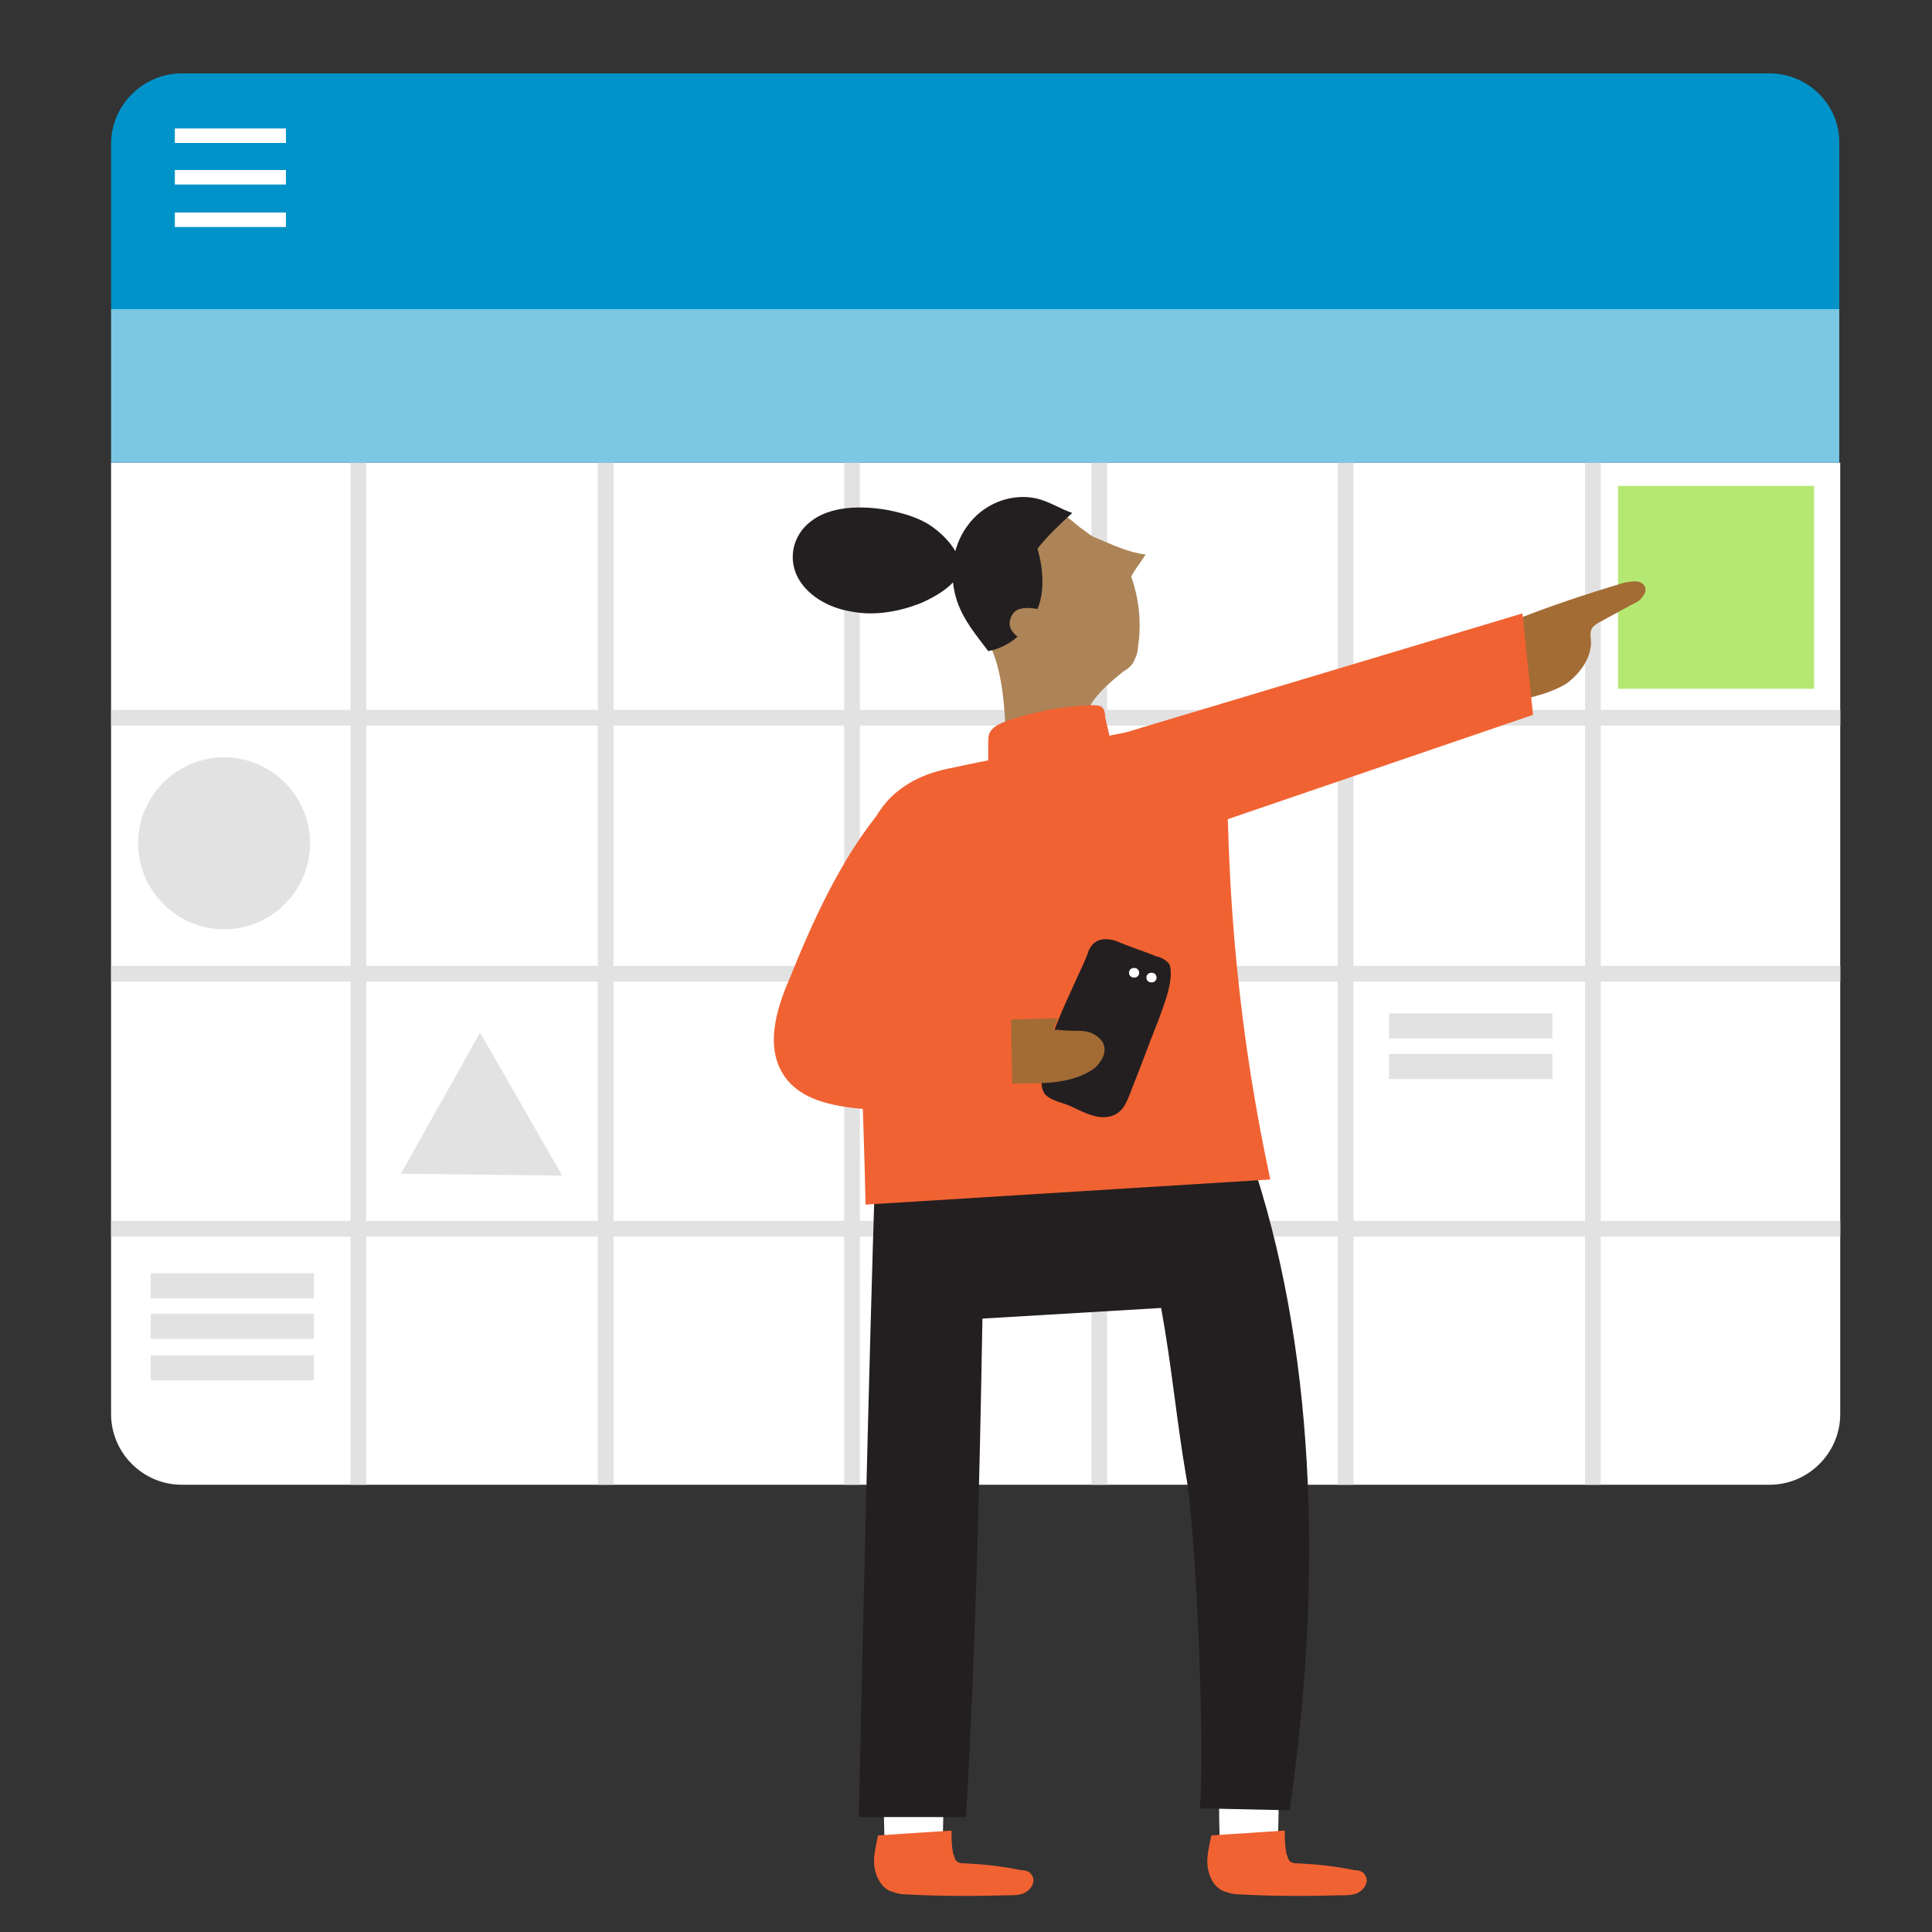 <?xml version="1.0" encoding="utf-8"?>
<!-- Generator: Adobe Illustrator 26.2.1, SVG Export Plug-In . SVG Version: 6.00 Build 0)  -->
<svg version="1.1" id="Layer_1" xmlns="http://www.w3.org/2000/svg" xmlns:xlink="http://www.w3.org/1999/xlink" x="0px" y="0px"
	 viewBox="0 0 200 200" style="enable-background:new 0 0 200 200;" xml:space="preserve">
<rect x="0" y="0" width="200" height="200" fill="#333333" stroke="none"/>
<style type="text/css">
	.st0{fill:#FFFFFF;}
	.st1{fill:#7CC8E4;}
	.st2{fill:#0093C9;}
	.st3{fill:#B5E873;}
	.st4{fill:none;stroke:#E2E2E2;stroke-width:1.625;stroke-miterlimit:10;}
	.st5{fill:#E2E2E2;}
	.st6{fill:#A36C35;}
	.st7{fill:#F16232;}
	.st8{fill:#AC8457;}
	.st9{fill:#231F20;}
</style>
<path class="st0" d="M11.5,146.4c0,4,3.3,7.3,7.3,7.3h164.4c4,0,7.3-3.3,7.3-7.3V47.9h-179V146.4z"/>
<g>
	<rect x="11.5" y="32" class="st1" width="178.9" height="15.9"/>
	<path class="st2" d="M183.2,7.6H18.8c-4,0-7.3,3.3-7.3,7.3V32h178.9V14.9C190.5,10.9,187.2,7.6,183.2,7.6z"/>
</g>
<rect x="167.5" y="50.3" class="st3" width="20.3" height="21"/>
<rect x="18.1" y="13.3" class="st0" width="11.5" height="1.5"/>
<rect x="18.1" y="17.6" class="st0" width="11.5" height="1.5"/>
<rect x="18.1" y="22" class="st0" width="11.5" height="1.5"/>
<g>
	<line class="st4" x1="37.1" y1="47.9" x2="37.1" y2="153.7"/>
	<line class="st4" x1="62.7" y1="47.9" x2="62.7" y2="153.7"/>
	<line class="st4" x1="88.2" y1="47.9" x2="88.2" y2="153.7"/>
	<line class="st4" x1="113.8" y1="47.9" x2="113.8" y2="153.7"/>
	<line class="st4" x1="139.3" y1="47.9" x2="139.3" y2="153.7"/>
	<line class="st4" x1="164.9" y1="47.9" x2="164.9" y2="153.7"/>
	<line class="st4" x1="11.5" y1="74.3" x2="190.5" y2="74.3"/>
	<line class="st4" x1="11.5" y1="100.8" x2="190.5" y2="100.8"/>
	<line class="st4" x1="11.5" y1="127.2" x2="190.5" y2="127.2"/>
</g>
<polygon class="st5" points="49.7,106.9 41.5,121.5 58.2,121.7 "/>
<g>
	<g>
		<rect x="15.6" y="131.8" class="st5" width="16.9" height="2.6"/>
		<rect x="15.6" y="136" class="st5" width="16.9" height="2.6"/>
	</g>
	<rect x="15.6" y="140.3" class="st5" width="16.9" height="2.6"/>
</g>
<g>
	<g>
		<rect x="143.8" y="104.9" class="st5" width="16.9" height="2.6"/>
		<rect x="143.8" y="109.1" class="st5" width="16.9" height="2.6"/>
	</g>
</g>
<path class="st5" d="M23.2,96.2L23.2,96.2c-4.9,0-8.9-4-8.9-8.9v0c0-4.9,4-8.9,8.9-8.9h0c4.9,0,8.9,4,8.9,8.9v0
	C32.1,92.2,28.1,96.2,23.2,96.2z"/>
<g>
	<path class="st6" d="M156.3,64.4c3.9-1.6,7.9-2.9,11.9-4.1c0.7-0.1,1.6-0.3,2,0.3c0.3,0.4,0.1,0.9-0.2,1.2
		c-0.2,0.4-0.7,0.6-1.1,0.8c-1.1,0.6-2.2,1.2-3.3,1.8c-0.2,0.1-0.5,0.3-0.7,0.5c-0.4,0.5-0.2,1.1-0.2,1.6c0,1.7-1.2,3.3-2.6,4.3
		c-1.5,0.9-3.2,1.3-4.9,1.7c0-0.1,0.1-0.4,0.1-0.5L156.3,64.4z"/>
	<g>
		<path class="st0" d="M91.6,191c-0.1-1.7-0.1-3.4-0.1-5.1l6.2-0.4l-0.1,4.9L91.6,191z"/>
		<path class="st0" d="M126.3,191c-0.1-1.7-0.1-3.4-0.1-5.1l6.2-0.4l-0.1,4.9L126.3,191z"/>
		<path class="st7" d="M125.4,190c-0.2,1-0.5,2.1-0.4,3.1c0.1,1.1,0.6,2.1,1.5,2.6c0.5,0.2,1.1,0.4,1.7,0.4
			c3.5,0.2,7.1,0.2,10.6,0.1c0.7,0,1.5,0,2-0.4c0.6-0.4,0.9-1.2,0.5-1.7c-0.2-0.4-0.7-0.5-1.1-0.5c-1.9-0.4-3.7-0.6-5.7-0.7
			c-0.4,0-0.9,0-1.1-0.4c-0.1-0.1-0.1-0.4-0.2-0.5c-0.2-0.9-0.2-1.6-0.2-2.5L125.4,190z"/>
		<path class="st7" d="M90.9,190c-0.2,1-0.5,2.1-0.4,3.1c0.1,1,0.6,2.1,1.5,2.6c0.5,0.2,1.1,0.4,1.7,0.4c3.5,0.2,7.1,0.2,10.6,0.1
			c0.7,0,1.5,0,2-0.4c0.6-0.4,0.9-1.2,0.5-1.7c-0.2-0.4-0.7-0.5-1.1-0.5c-1.9-0.4-3.7-0.6-5.7-0.7c-0.4,0-0.9,0-1.1-0.4
			c-0.1-0.1-0.1-0.4-0.2-0.5c-0.2-0.9-0.2-1.6-0.2-2.5L90.9,190z"/>
		<g>
			<g>
				<g>
					<g>
						<g>
							<path class="st8" d="M118.6,57.4c-1.8-0.2-3.4-1-5.1-1.7c-0.6-0.2-1.1-0.7-1.7-1.1c-0.5-0.4-1.4-1.2-2.1-1.6
								c-2-1.1-4.5-1.1-6.5,0c-2,1.1-3.4,3.2-3.5,5.5c-0.2,3.1,1.7,6,3,8.8c1.7,4.1,1.1,9,2,13.3l8.1-4.5c-0.2-1.2-0.4-2.5,0.4-3.6
								c0.9-1.2,2-2.1,3.1-3c0.4-0.2,0.9-0.6,1.1-1.1c0.2-0.4,0.4-0.9,0.4-1.4c0.4-2.5,0.1-5.1-0.7-7.3
								C117.5,58.9,118.1,58.2,118.6,57.4z"/>
							<path class="st9" d="M102.3,67.4c2.2-0.4,4-2,5-4.1c0.9-2,0.7-4.4,0.1-6.5c1.1-1.4,2.4-2.6,3.6-3.7c-1.2-0.4-2.4-1.2-3.7-1.5
								c-2.7-0.6-5.6,0.6-7.2,2.9c-1.6,2.2-1.9,5.2-1,7.8C99.8,64.3,101.1,65.8,102.3,67.4z"/>
						</g>
					</g>
					<path class="st8" d="M108,63.6c-0.1-0.4-0.5-0.6-0.9-0.6c-0.6-0.1-1.4-0.1-1.9,0.2c-0.6,0.4-0.9,1.4-0.5,2
						c0.4,0.7,1.1,1.1,1.9,1s1.5-0.6,1.7-1.4c0.1-0.4,0.2-0.9-0.1-1.1"/>
				</g>
				<path class="st7" d="M102.3,81c0-1.4,0-2.6,0-4c0-0.4,0-0.7,0.1-1c0.2-0.7,1.1-1.1,1.9-1.4c2.7-0.9,5.6-1.5,8.6-1.6
					c0.4,0,0.7,0,1,0.1c0.4,0.2,0.5,0.6,0.5,1.1c0.2,1,0.5,1.9,0.6,2.9c-0.2,0-0.4,0-0.6,0L102.3,81z"/>
				<path class="st9" d="M90.6,121c-0.7,22.4-1.2,44.7-1.7,67.1h11.1c1-17.3,1.4-34.3,1.7-51.6l18.5-1.1c1.1,6,1.6,11.7,2.6,17.5
					c0.9,4.6,2,27.5,1.4,34.3l9.3,0.2c3.6-24.8,2.5-48.5-4.1-67.8L90.6,121z"/>
				<path class="st7" d="M157.6,63.5l1.1,10.5l-31.6,10.8l0.1,2.9c0.4,10.6,1.6,21,3.7,31.5l0.6,2.9l-41.9,2.6
					c-0.2-10.2-0.7-17.2-0.5-26c0.1-3.6-0.4-7.1,0.4-10.6c0.5-3.6,2.9-7.3,8.5-8.5c1.8-0.4,9.3-1.9,18.6-3.8L157.6,63.5z"/>
			</g>
			<path class="st9" d="M112.6,98.7c0.1-0.4,0.4-0.9,0.7-1.1c0.7-0.6,1.9-0.4,2.7,0c1.2,0.5,2.5,0.9,3.7,1.4
				c0.5,0.1,1.1,0.4,1.4,0.9c0.1,0.4,0.1,0.7,0.1,1.1c-0.1,1.5-0.7,3-1.2,4.4c-1,2.5-1.9,5-2.9,7.5c-0.4,1-0.7,2-1.7,2.5
				c-1.5,0.7-3.1-0.2-4.6-0.9c-0.9-0.4-1.9-0.5-2.6-1.2C106.3,111,111.8,101,112.6,98.7z"/>
			<path class="st6" d="M102.3,112.1c2,0.1,4,0.1,6,0c1.7-0.1,3.7-0.5,5.1-1.6c0.6-0.6,1.1-1.4,0.9-2.2c-0.1-0.6-0.7-1.1-1.4-1.4
				c-0.6-0.2-1.2-0.2-2-0.2c-0.6,0-1.1-0.1-1.9-0.1l0.5-1.2l-7.3,0.2L102.3,112.1z"/>
			<path class="st7" d="M81.7,101.4c-1.4,3.2-2.5,7.1-0.5,10c1.7,2.5,5,3.1,8.1,3.4c5.1,0.5,10.3,0.4,15.5-0.1c0-0.5,0-1,0-1.5
				l-0.2-10.6c-0.1-0.1-0.1-0.1-0.2-0.2l-10.2,0.4c1.5-3.2,3-6.5,4.5-9.6c0.7-1.5,1.5-3,1.6-4.6c0.7-5-5.7-9-9.1-4.7
				C87.1,88.8,84.1,95.4,81.7,101.4z"/>
		</g>
	</g>
	<path class="st0" d="M119.2,100.7c-0.7,0-0.7,1,0,1C119.9,101.7,119.9,100.7,119.2,100.7z"/>
	<path class="st0" d="M117.4,100.2c-0.7,0-0.7,1,0,1C118.1,101.2,118.1,100.2,117.4,100.2z"/>
	<path class="st9" d="M96,54.2c-1.2-0.7-2.6-1.1-4.1-1.4c-2.8-0.5-6-0.4-8,1.2c-1.8,1.4-2.3,3.7-1.4,5.6c0.9,1.9,3.1,3.3,5.6,3.7
		c2.4,0.5,5.1,0,7.3-0.9c1.6-0.7,4-2.1,4-3.7C99.4,57,97.5,55.1,96,54.2z"/>
</g>
</svg>
